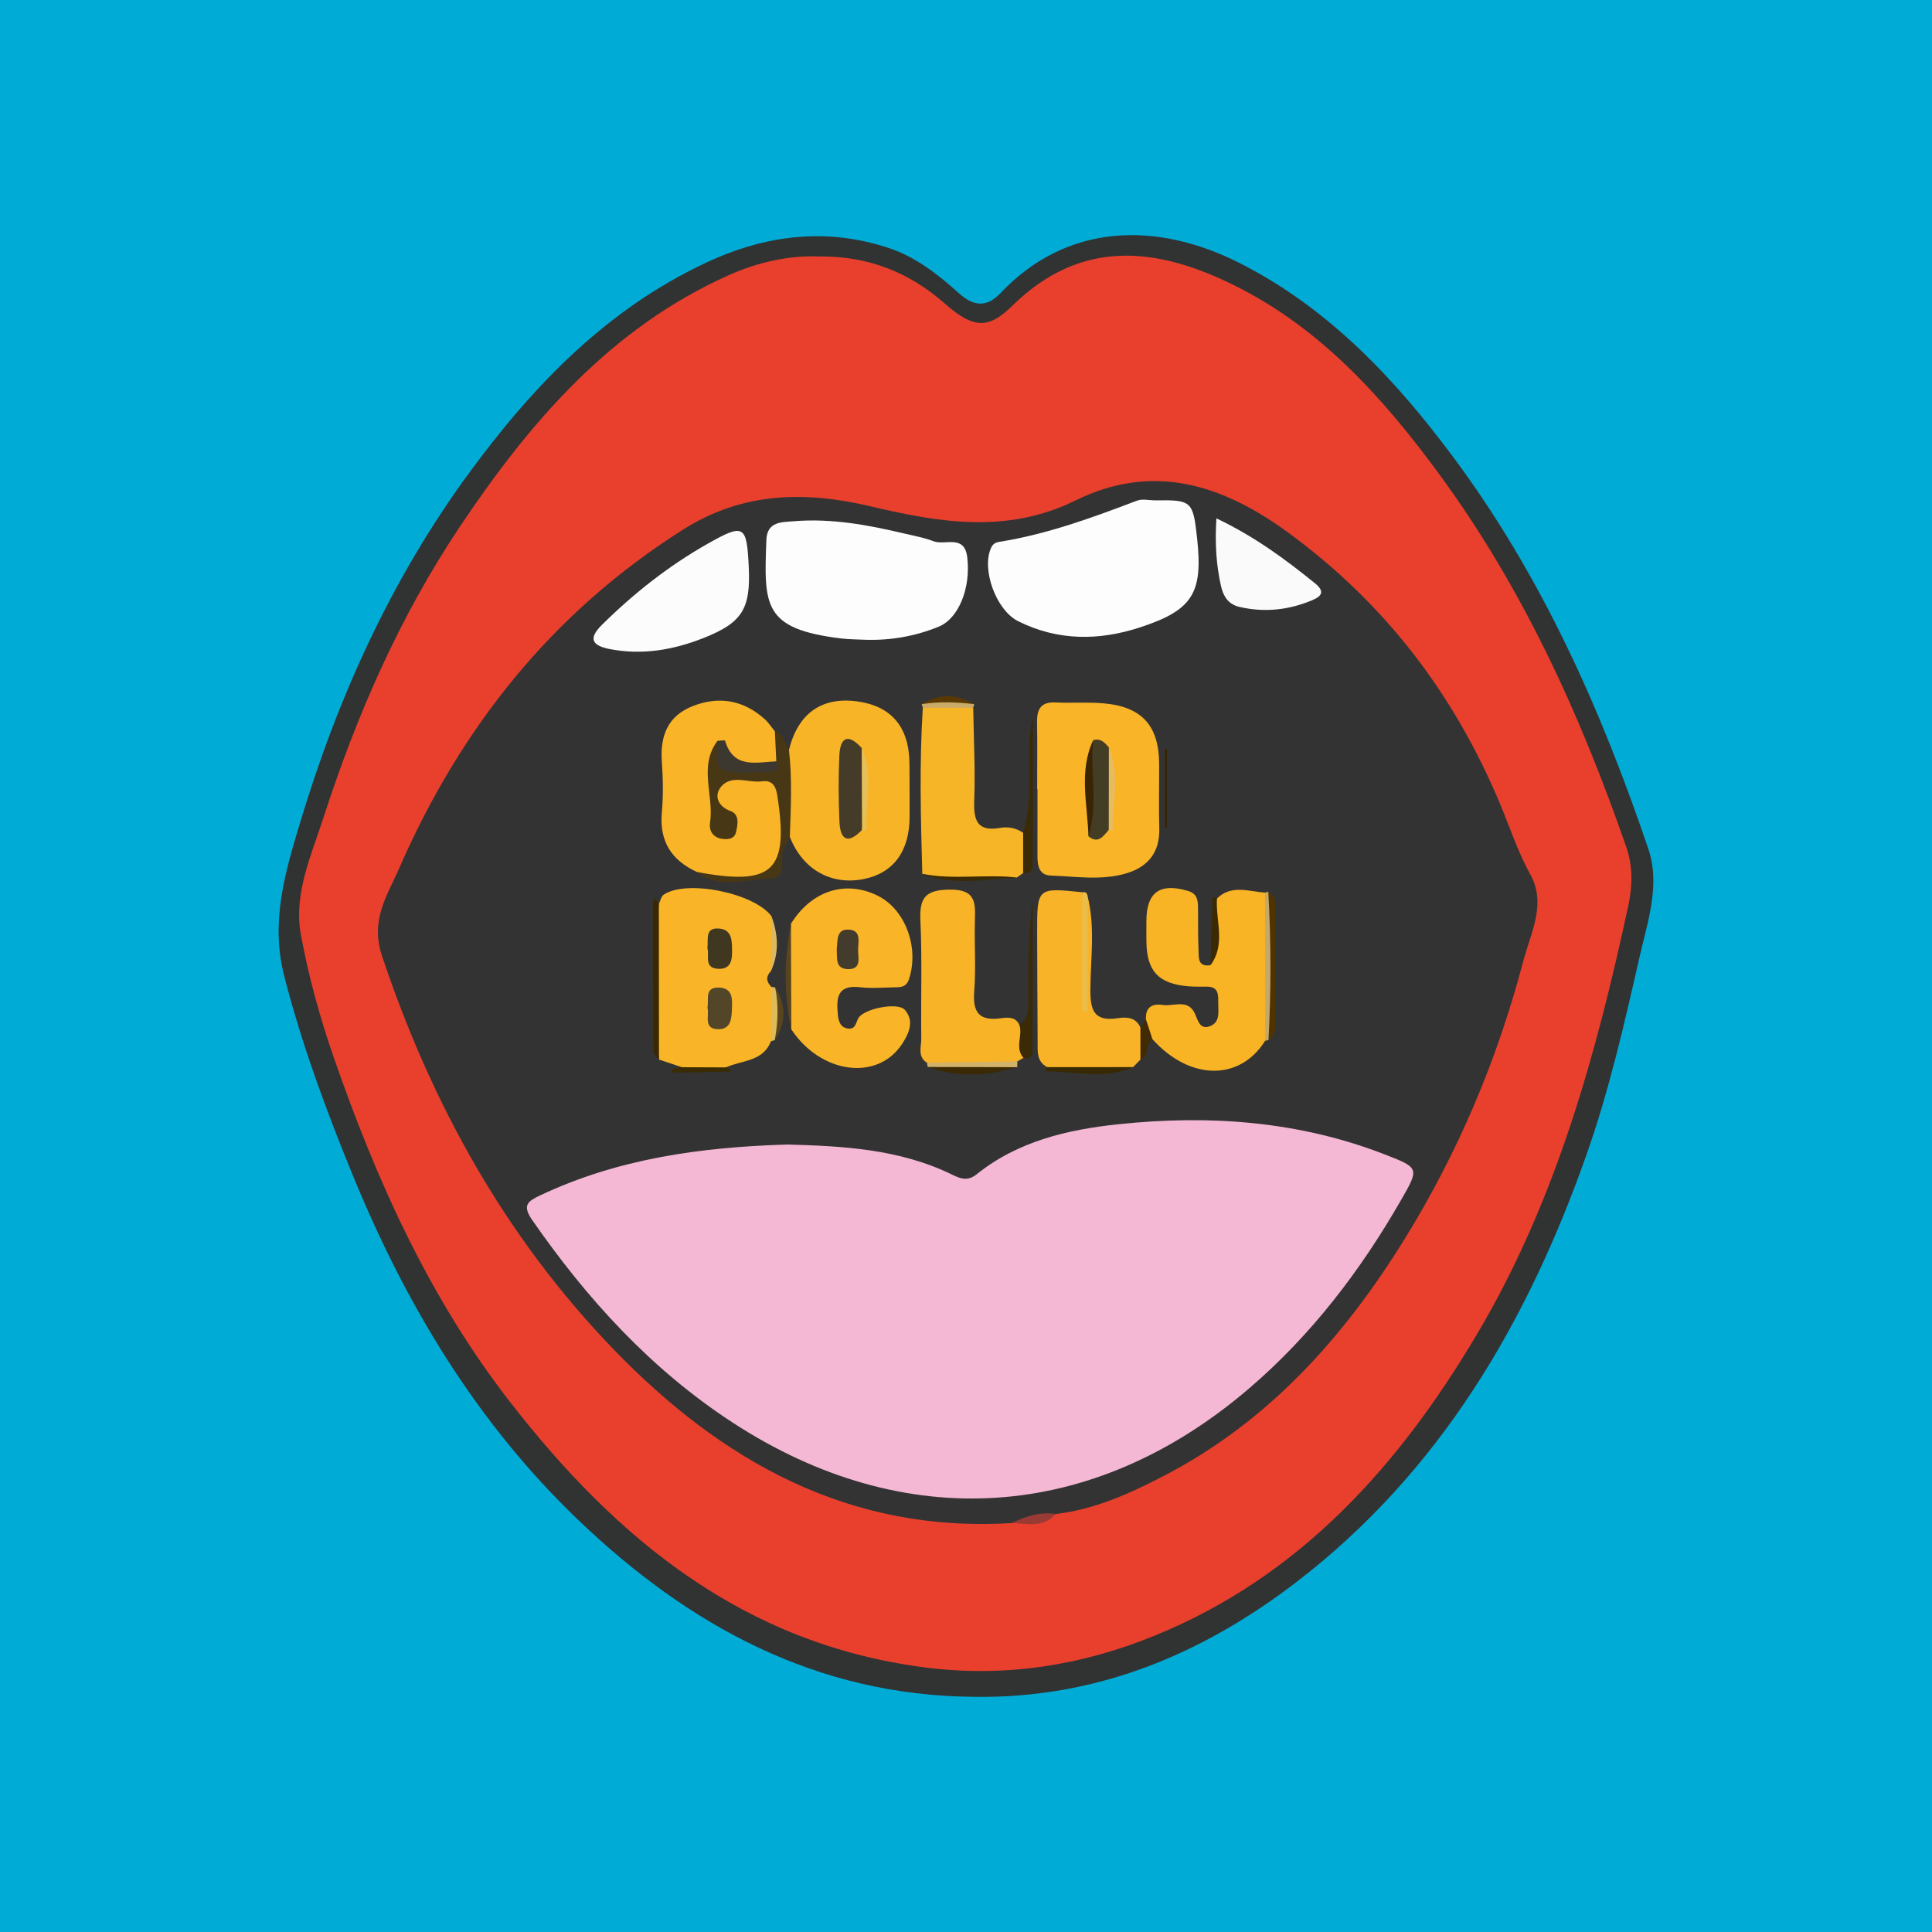 <?xml version="1.0" encoding="utf-8"?>
<!-- Generator: Adobe Illustrator 17.0.0, SVG Export Plug-In . SVG Version: 6.00 Build 0)  -->
<!DOCTYPE svg PUBLIC "-//W3C//DTD SVG 1.1//EN" "http://www.w3.org/Graphics/SVG/1.1/DTD/svg11.dtd">
<svg version="1.1" id="Layer_1" xmlns="http://www.w3.org/2000/svg" xmlns:xlink="http://www.w3.org/1999/xlink" x="0px" y="0px"
	 width="200px" height="200px" viewBox="0 0 200 200" enable-background="new 0 0 200 200" xml:space="preserve">
<rect fill="#00ACD6" width="200" height="200"/>
<g>
	<path fill="#313232" d="M100.828,175.655c-16.311-0.125-29.504-7.341-40.951-18.292c-10.538-10.081-17.881-22.332-23.37-35.732
		c-2.752-6.719-5.269-13.511-7.084-20.589c-1.453-5.663,0.108-10.784,1.658-15.93C35,72.098,40.563,59.832,48.658,48.828
		c6.599-8.97,14.175-16.838,24.477-21.654c6.187-2.893,12.554-3.648,19.026-1.445c2.656,0.904,4.974,2.699,7.103,4.625
		c1.388,1.256,2.783,1.602,4.31-0.012c6.854-7.244,16.146-7.511,24.88-3.046c9.159,4.682,15.988,11.958,22.016,20.064
		c9.141,12.293,15.286,26.11,20.165,40.521c1.267,3.742-0.079,7.534-0.915,11.207c-1.563,6.87-3.132,13.762-5.473,20.408
		c-6.12,17.377-15.164,32.864-30.049,44.282C124.398,171.296,113.447,175.846,100.828,175.655z"/>
	<path fill="#E8402D" d="M84.731,26.55c5.207-0.065,9.4,1.654,13.081,4.877c2.901,2.54,4.445,2.721,6.954,0.251
		c7.089-6.978,14.875-6.136,22.862-2.212c8.97,4.406,15.47,11.606,21.289,19.521c8.679,11.805,14.669,24.95,19.44,38.71
		c0.686,1.979,0.639,4.043,0.21,6.033c-3.312,15.377-7.469,30.488-15.54,44.167c-8.087,13.706-18.371,25.261-33.492,31.425
		c-7.559,3.082-15.468,4.356-23.755,3.294c-18.749-2.403-31.945-13.255-43.03-27.547c-8.31-10.714-13.78-22.879-18.187-35.564
		c-1.444-4.157-2.631-8.45-3.42-12.775c-0.764-4.186,1.069-8.149,2.326-12.04c3.446-10.666,7.924-20.904,14.185-30.245
		c7.225-10.781,15.551-20.48,27.755-25.946C78.436,27.145,81.666,26.424,84.731,26.55z"/>
	<path fill="#333333" d="M104.745,157.663c-16.843,1.058-30.083-6.422-41.274-18.029C52.293,128.041,44.66,114.26,39.547,98.963
		c-1.252-3.747,0.568-6.303,1.754-9.026c6.339-14.55,15.831-26.525,29.407-35.112c6.167-3.9,12.625-4.011,19.368-2.42
		c7.155,1.688,14.153,2.9,21.291-0.611c7.842-3.857,14.971-1.76,21.845,3.238c10.094,7.34,17.295,16.761,22.073,28.182
		c1.02,2.439,1.83,4.952,3.128,7.297c1.703,3.077,0.05,6.042-0.74,9.039c-2.682,10.18-6.736,19.768-12.269,28.715
		c-6.273,10.143-14.044,18.831-24.771,24.435c-3.566,1.863-7.262,3.559-11.356,4.026
		C107.844,157.417,106.224,157.197,104.745,157.663z"/>
	<path fill="#9A3A34" d="M104.745,157.663c1.43-0.703,2.907-1.177,4.532-0.937C108.006,158.199,106.332,157.719,104.745,157.663z"/>
	<path fill="#F4B8D4" d="M81.526,118.481c5.657,0.158,11.56,0.44,17.038,3.117c0.832,0.407,1.59,0.722,2.534-0.034
		c4.277-3.429,9.398-4.627,14.685-5.183c9.403-0.989,18.649-0.333,27.556,3.12c3.601,1.396,3.588,1.433,1.721,4.686
		c-4.217,7.351-9.295,14.011-15.759,19.547c-16.149,13.831-35.654,15.146-53.478,3.518c-8.407-5.484-15.046-12.753-20.737-20.966
		c-1.068-1.542-0.42-1.949,0.85-2.549C63.957,119.951,72.504,118.747,81.526,118.481z"/>
	<path fill="#FDFDFD" d="M119.622,51.799c3.748-0.059,3.881,0.064,4.303,3.933c0.619,5.68-0.466,7.427-5.889,9.207
		c-4.273,1.403-8.522,1.416-12.627-0.627c-2.321-1.155-3.838-5.434-2.799-7.628c0.179-0.378,0.445-0.529,0.834-0.591
		c4.942-0.789,9.606-2.496,14.257-4.265C118.263,51.614,118.977,51.799,119.622,51.799z"/>
	<path fill="#FDFDFD" d="M89.564,66.228c-0.832-0.043-1.67-0.035-2.494-0.136c-8.079-0.985-7.992-3.375-7.735-10.201
		c0.073-1.927,1.613-1.829,2.805-1.93c3.916-0.332,7.741,0.383,11.534,1.284c0.989,0.235,2.007,0.41,2.946,0.779
		c1.199,0.472,3.212-0.75,3.508,1.652c0.389,3.16-0.868,6.348-2.964,7.202C94.737,65.866,92.194,66.313,89.564,66.228z"/>
	<path fill="#F9B427" d="M70.596,110.48c-0.794-0.265-1.588-0.53-2.382-0.796c-0.589-5.368-0.57-10.737-0.011-16.106
		c0.161-0.325,0.235-0.777,0.496-0.956c2.344-1.61,9.373-0.187,11.167,2.226c0.312,1.899,0.417,3.796-0.061,5.687
		c-0.55,0.559-0.477,1.099,0.048,1.627c0.746,1.884,0.802,3.762-0.048,5.633c-0.834,2.14-3.025,1.941-4.659,2.704
		C73.627,110.982,72.111,111.016,70.596,110.48z"/>
	<path fill="#F9B427" d="M107.367,81.685c0-2.313,0.027-4.627-0.01-6.94c-0.022-1.341,0.408-2.101,1.906-2.028
		c1.662,0.081,3.339-0.052,4.993,0.093c3.968,0.348,5.722,2.321,5.739,6.292c0.01,2.221-0.047,4.443,0.014,6.662
		c0.069,2.523-1.215,4.017-3.507,4.673c-2.538,0.727-5.146,0.289-7.722,0.201c-1.223-0.042-1.381-1.024-1.381-2.014
		c0-2.313,0-4.626,0-6.94C107.389,81.685,107.378,81.685,107.367,81.685z"/>
	<path fill="#F8B425" d="M130.966,107.742c-2.628,4.199-7.815,4.123-11.668-0.169c-0.87-0.47-1.168-1.127-0.667-2.044
		c-0.078-1.244,0.629-1.666,1.716-1.496c1.166,0.183,2.678-0.709,3.39,0.986c0.289,0.689,0.507,1.561,1.471,1.228
		c1.115-0.385,0.907-1.465,0.904-2.373c-0.003-0.834,0.079-1.74-1.179-1.738c-0.645,0.001-1.293,0.019-1.934-0.036
		c-3.056-0.263-4.27-1.553-4.322-4.566c-0.013-0.737-0.004-1.474-0.002-2.211c0.009-2.972,1.416-3.951,4.292-3.099
		c0.949,0.281,1.038,0.917,1.05,1.673c0.024,1.474-0.016,2.95,0.053,4.422c0.036,0.763-0.126,1.811,1.24,1.597
		c0.938-2.23-0.306-4.67,0.666-6.897c1.503-1.473,3.278-0.738,4.978-0.612c0.955,1.514,0.535,3.205,0.47,4.792
		C131.282,100.713,132.054,104.272,130.966,107.742z"/>
	<path fill="#F8B427" d="M81.674,77.626c0.93-3.759,3.364-5.502,7.014-5.025c3.567,0.467,5.422,2.638,5.458,6.411
		c0.018,1.846,0.013,3.692,0.014,5.539c0.002,3.569-1.686,5.85-4.77,6.453c-3.385,0.662-6.313-1.014-7.623-4.364
		C80.799,83.644,80.914,80.638,81.674,77.626z"/>
	<path fill="#F9B427" d="M81.877,95.628c2.12-3.416,5.629-4.556,8.968-2.913c2.872,1.413,4.321,5.346,3.265,8.615
		c-0.274,0.849-0.824,0.869-1.473,0.877c-1.199,0.015-2.412,0.133-3.593-0.008c-2.447-0.292-2.471,1.198-2.302,2.902
		c0.069,0.69,0.305,1.303,1.089,1.379c0.728,0.07,0.765-0.592,1.021-1.071c0.53-0.988,4.093-1.704,4.818-0.868
		c0.995,1.148,0.45,2.405-0.279,3.521c-2.544,3.89-8.42,3.117-11.473-1.501C81.61,102.919,81.69,99.274,81.877,95.628z"/>
	<path fill="#F9B427" d="M72.144,90.267c-2.632-1.211-3.899-3.17-3.631-6.15c0.156-1.737,0.127-3.508,0.001-5.25
		c-0.194-2.675,0.599-4.759,3.21-5.778c2.72-1.061,5.246-0.615,7.44,1.357c0.403,0.362,0.705,0.838,1.053,1.262
		c0.77,0.898,0.841,1.928,0.574,3.02c-1.956,1.835-4.011,0.765-6.037,0.221c-0.647,1.544-1.074,3.089-0.541,4.806
		c-0.355-1.735-0.727-3.317,1.86-3.51c3.857-0.288,4.898,0.259,5.134,2.809c0.216,2.336-0.645,4.551-0.603,6.859
		c0.01,0.528-0.339,0.9-0.868,0.857C77.208,90.562,74.611,91.379,72.144,90.267z"/>
	<path fill="#F6B427" d="M105.919,90.374c-0.219,0.157-0.438,0.313-0.657,0.47c-3.256-0.285-6.549,0.383-9.787-0.381
		c-0.161-5.736-0.31-11.472,0.053-17.207c1.74-0.788,3.48-0.787,5.22,0c0.049,3.225,0.223,6.455,0.103,9.674
		c-0.077,2.07,0.372,3.173,2.685,2.771c0.826-0.143,1.66,0.007,2.38,0.516C106.786,87.603,106.66,88.988,105.919,90.374z"/>
	<path fill="#F8B326" d="M105.957,109.511c-0.212,0.121-0.424,0.242-0.636,0.363c-3.101,1.154-6.224,0.861-9.355,0.151
		c-1.022-0.644-0.584-1.67-0.595-2.527c-0.053-4.073,0.096-8.153-0.092-12.218c-0.111-2.389,0.547-3.163,3.051-3.189
		c2.792-0.03,2.634,1.482,2.589,3.335c-0.059,2.406,0.122,4.825-0.069,7.218c-0.175,2.197,0.554,3.073,2.761,2.765
		c0.694-0.097,1.521-0.186,1.917,0.702C106.76,107.105,106.261,108.321,105.957,109.511z"/>
	<path fill="#F8B328" d="M108.413,110.469c-1.124-0.577-0.993-1.629-0.997-2.632c-0.017-3.758-0.044-7.515-0.051-11.273
		c-0.009-4.683-0.002-4.683,4.678-4.2c0.609,3.886,0.031,7.804,0.283,11.266c0.133-3.336-0.374-7.117,0.258-10.875
		c0.8,3.185,0.318,6.424,0.292,9.63c-0.017,2.15,0.337,3.401,2.831,3.018c0.91-0.14,1.887-0.111,2.351,0.979
		c0.841,1.104,0.447,2.207-0.002,3.31c-0.254,0.258-0.508,0.517-0.761,0.775C114.334,111.015,111.373,111.009,108.413,110.469z"/>
	<path fill="#FCFCFC" d="M77.51,58.676c0.211,4.347-0.665,5.777-4.66,7.363c-3.134,1.244-6.367,1.808-9.738,1.15
		c-1.773-0.346-2.269-1.049-0.818-2.486c3.29-3.261,6.906-6.112,10.929-8.395C77.032,54.146,77.3,54.346,77.51,58.676z"/>
	<path fill="#FAFAFA" d="M125.923,53.66c3.953,1.884,7.122,4.225,10.203,6.722c1.03,0.834,0.71,1.327-0.242,1.732
		c-2.448,1.042-4.984,1.317-7.591,0.71c-1.132-0.264-1.651-1.075-1.894-2.15C125.908,58.495,125.759,56.297,125.923,53.66z"/>
	<path fill="#473715" d="M72.144,90.267c7.896,1.482,9.54-0.106,8.32-7.929c-0.16-1.025-0.559-1.586-1.559-1.454
		c-1.479,0.195-3.289-0.813-4.364,0.698c-0.576,0.809-0.236,1.893,1.065,2.37c0.979,0.359,0.767,1.367,0.589,2.179
		c-0.146,0.667-0.713,0.775-1.301,0.724c-1.04-0.091-1.526-0.804-1.389-1.706c0.425-2.808-1.231-5.806,0.772-8.46
		c1.696,3.014,2.907,3.436,6.086,2.125c-0.05-1.037-0.099-2.074-0.148-3.109c0.999,0.251,0.997,1.261,1.458,1.919
		c0.347,3.002,0.191,6.009,0.092,9.015c-0.167,0.325-0.298,0.675-0.507,0.971c-0.738,1.049,0.421,3.318-1.556,3.344
		C77.197,90.988,74.499,92.124,72.144,90.267z"/>
	<path fill="#3A2A06" d="M105.957,109.511c-0.945-1.033-0.054-2.298-0.43-3.402c1.055-0.778,0.943-1.918,0.942-3.027
		c-0.003-3.313-0.001-6.627,0.436-9.945c0,5.226,0.012,10.452-0.021,15.678C106.881,109.261,106.584,109.703,105.957,109.511z"/>
	<path fill="#3B2A06" d="M105.919,90.374c-0.001-1.386-0.002-2.772-0.003-4.157c1.257-3.955,0.079-8.068,1.018-12.065
		c0,5.018,0.019,10.037-0.03,15.055C106.899,89.691,106.953,90.59,105.919,90.374z"/>
	<path fill="#392801" d="M68.203,93.579c0.005,5.37,0.01,10.741,0.013,16.108c-0.197-0.284-0.561-0.565-0.563-0.848
		c-0.046-5.136-0.051-10.273-0.053-15.409c0-0.142,0.123-0.285,0.189-0.427C67.926,93.195,68.064,93.387,68.203,93.579z"/>
	<path fill="#503400" d="M131.293,92.318c0.668,0.363,0.718,1.001,0.719,1.65c0.003,4.009,0.004,8.018,0,12.027
		c-0.001,0.65-0.068,1.283-0.7,1.674C131.098,102.552,131.136,97.435,131.293,92.318z"/>
	<path fill="#C5A96C" d="M131.293,92.318c0.29,5.117,0.294,10.234,0.02,15.351c-0.115,0.028-0.231,0.053-0.347,0.075
		c-0.004-5.113-0.008-10.225-0.011-15.337C131.063,92.358,131.176,92.328,131.293,92.318z"/>
	<path fill="#EBBE4A" d="M112.583,92.755c0,3.975,0,7.95,0,11.925c-0.18-0.001-0.36-0.002-0.541-0.003c0-4.104,0-8.209,0-12.313
		C112.357,92.31,112.544,92.43,112.583,92.755z"/>
	<path fill="#58451D" d="M81.877,95.628c0.014,3.646,0.028,7.291,0.042,10.936C81.125,102.921,81.164,99.276,81.877,95.628z"/>
	<path fill="#3B2A06" d="M95.475,90.463c3.242,0.635,6.534,0.007,9.787,0.381C101.988,91.01,98.692,91.738,95.475,90.463z"/>
	<path fill="#362607" d="M120.805,77.508c0,2.724,0,5.448,0,8.172c-0.075,0.004-0.15,0.008-0.225,0.012c0-2.693,0-5.386,0-8.08
		C120.655,77.577,120.73,77.543,120.805,77.508z"/>
	<path fill="#3A2903" d="M105.3,110.474c-3.087,0.919-6.172,1.076-9.254-0.02C99.132,110.13,102.216,110.104,105.3,110.474z"/>
	<path fill="#392902" d="M108.413,110.469c2.962-0.001,5.924-0.003,8.883-0.003c-2.922,1.298-5.953,0.435-8.938,0.454
		c-0.031,0-0.096-0.151-0.085-0.223C108.285,110.616,108.364,110.544,108.413,110.469z"/>
	<path fill="#D2B26B" d="M105.3,110.474c-3.085-0.007-6.17-0.013-9.254-0.02c-0.044-0.14-0.071-0.284-0.081-0.43
		c3.119-0.049,6.237-0.099,9.355-0.149C105.314,110.074,105.307,110.274,105.3,110.474z"/>
	<path fill="#3B2901" d="M125.977,93.019c-0.146,2.306,0.942,4.731-0.665,6.897c0.069-2.321,0.137-4.641,0.217-6.962
		c0.001-0.031,0.152-0.09,0.223-0.078C125.833,92.89,125.903,92.968,125.977,93.019z"/>
	<path fill="#392B02" d="M70.596,110.48c1.518,0.006,3.035,0.012,4.552,0.017c0.086,0.022,0.199,0.016,0.256,0.071
		c0.103,0.098,0.172,0.231,0.255,0.35c-1.959,0.042-3.918,0.12-5.877,0.102c-0.528-0.005-0.21-0.32,0.016-0.406
		C70.046,110.521,70.328,110.521,70.596,110.48z"/>
	<path fill="#DCB85F" d="M79.805,100.534c0.02-1.896,0.04-3.791,0.06-5.687C80.563,96.751,80.675,98.648,79.805,100.534z"/>
	<path fill="#CAAA68" d="M100.748,73.256c-1.74,0-3.48,0.001-5.22,0.001c-0.063-0.114-0.096-0.236-0.099-0.367
		c1.801-0.689,3.603-0.691,5.404,0.002C100.833,73.02,100.805,73.142,100.748,73.256z"/>
	<path fill="#593901" d="M100.832,72.892c-1.801-0.214-3.603-0.283-5.404-0.001C97.23,71.777,99.032,71.826,100.832,72.892z"/>
	<path fill="#DEBA59" d="M79.805,107.794c0.016-1.878,0.032-3.756,0.048-5.633c0.133,0.012,0.264,0.031,0.394,0.057
		c0.605,1.82,0.692,3.636-0.043,5.446C80.073,107.713,79.94,107.756,79.805,107.794z"/>
	<path fill="#58451D" d="M80.204,107.663c0.33-1.813,0.409-3.628,0.043-5.446C81.401,104.042,81.406,105.857,80.204,107.663z"/>
	<path fill="#402B05" d="M118.055,109.691c0.001-1.105,0.001-2.209,0.002-3.312c0.191-0.282,0.383-0.566,0.574-0.85
		c0.223,0.682,0.446,1.364,0.668,2.045C118.55,108.083,119.028,109.313,118.055,109.691z"/>
	<path fill="#3F3720" d="M73.231,98.189c0.105-0.985-0.269-2.184,1.197-2.067c1.362,0.109,1.338,1.246,1.356,2.257
		c0.017,0.965-0.107,1.936-1.354,1.914C72.793,100.264,73.472,98.888,73.231,98.189z"/>
	<path fill="#524528" d="M73.235,104.301c0.172-0.841-0.338-2.102,1.166-2.068c1.474,0.033,1.411,1.209,1.369,2.235
		c-0.038,0.93-0.091,2.042-1.331,2.072C72.738,106.582,73.459,105.14,73.235,104.301z"/>
	<path fill="#443D26" d="M113.16,76.628c0.769-0.254,1.193,0.255,1.631,0.735c0.467,2.849,0.491,5.698-0.013,8.546
		c-0.566,0.647-1.072,1.484-2.104,0.672C113.262,83.284,112.38,79.916,113.16,76.628z"/>
	<path fill="#3B2402" d="M113.16,76.628c-0.338,3.309,0.557,6.678-0.486,9.953C112.586,83.251,111.653,79.88,113.16,76.628z"/>
	<path fill="#E8BC5C" d="M114.778,85.909c0.004-2.85,0.008-5.699,0.012-8.548c1.236,2.775,0.356,5.66,0.439,8.495
		c0.001,0.049-0.125,0.136-0.197,0.143C114.951,86.006,114.863,85.942,114.778,85.909z"/>
	<path fill="#443C28" d="M89.235,85.912c-1.412,1.473-2.251,1.106-2.336-0.843c-0.099-2.278-0.115-4.566-0.011-6.843
		c0.089-1.961,0.936-2.311,2.317-0.789C89.749,80.26,89.691,83.085,89.235,85.912z"/>
	<path fill="#E7BF58" d="M89.235,85.912c-0.01-2.826-0.02-5.652-0.03-8.476c1.24,2.738,0.378,5.595,0.478,8.397
		c0.002,0.053-0.118,0.146-0.19,0.157C89.412,86.001,89.321,85.941,89.235,85.912z"/>
	<path fill="#433C2C" d="M86.616,98.29c0.112-0.84-0.083-2.084,1.162-2.062c1.536,0.026,0.995,1.436,1.056,2.319
		c0.052,0.751,0.257,1.802-1.031,1.777C86.414,100.296,86.695,99.18,86.616,98.29z"/>
	<path fill="#3C3830" d="M80.364,78.815c0.38,0.664,0.143,1.069-0.572,1.095c-1.365,0.05-2.746,0.145-4.097,0.001
		c-2.198-0.234-1.203-2.027-1.417-3.222c0.27-0.008,0.758-0.082,0.778-0.016C75.938,79.621,78.278,78.901,80.364,78.815z"/>
</g>
</svg>
